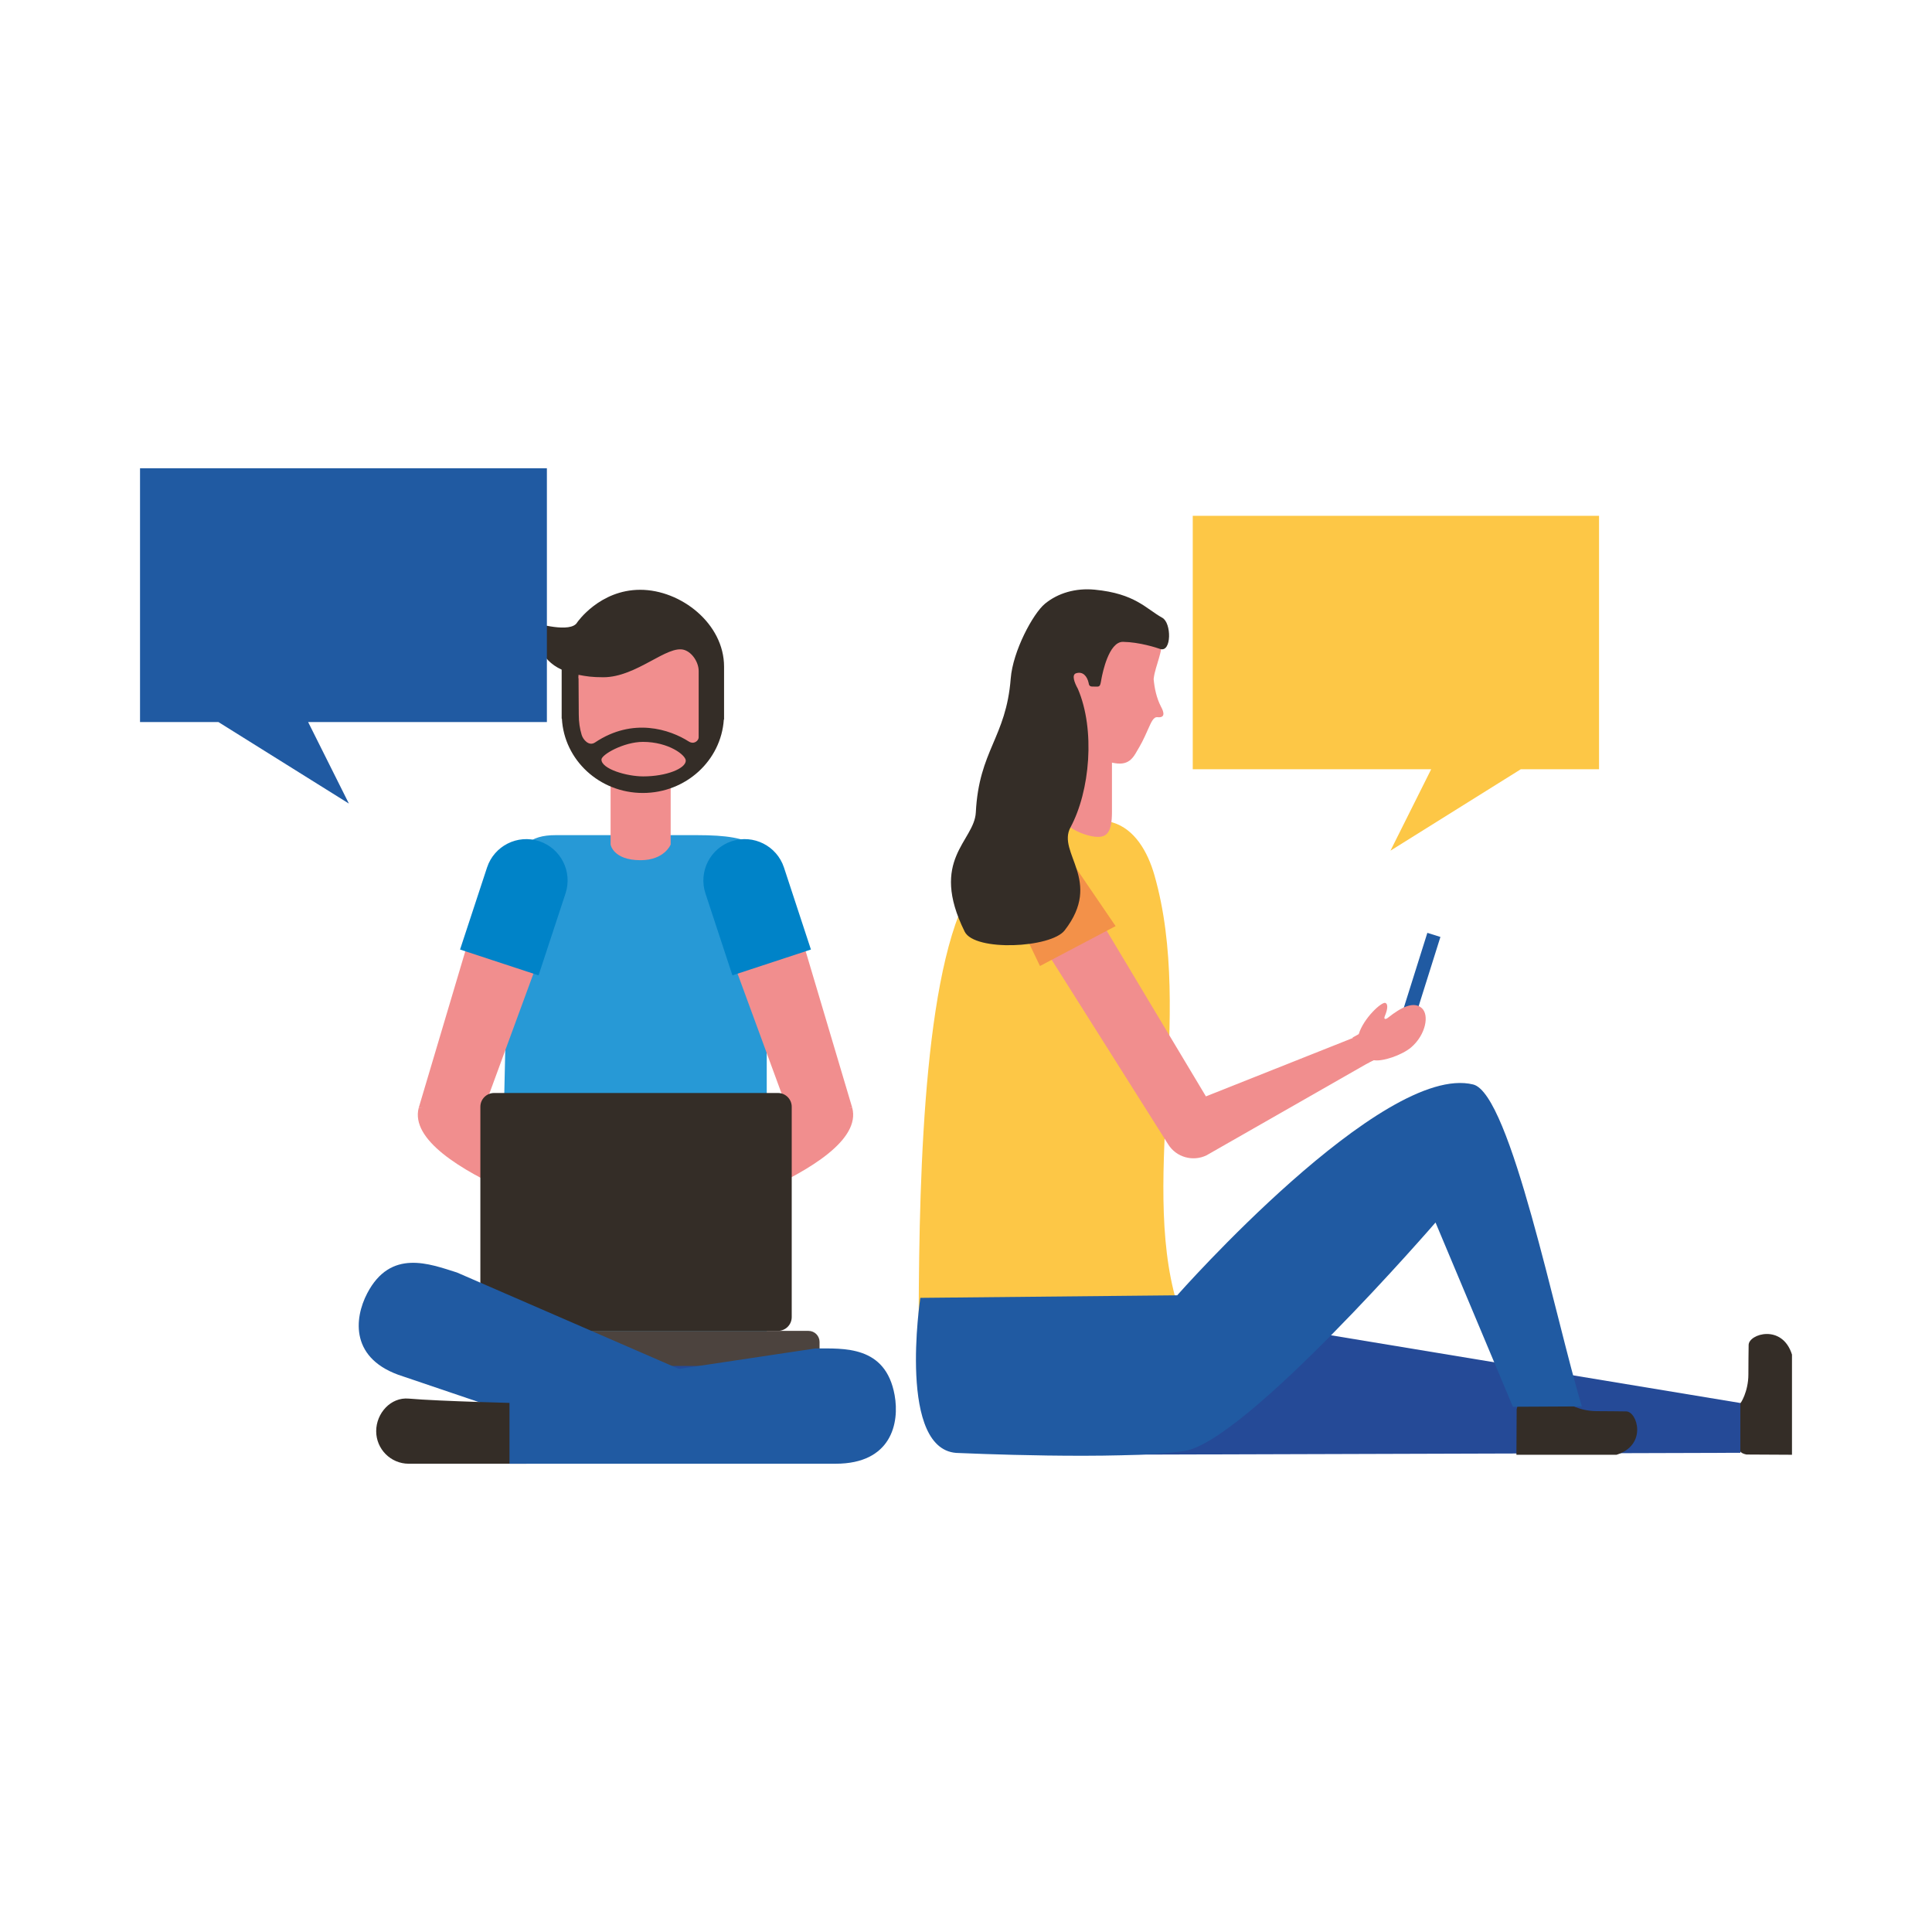 <svg xml:space="preserve" style="enable-background:new 0 0 425.2 425.2;" viewBox="0 0 425.2 425.2" y="0px" x="0px" xmlns:xlink="http://www.w3.org/1999/xlink" xmlns="http://www.w3.org/2000/svg" id="Capa_1" version="1.1">
<g>
	<g>
		<path d="M168.748,194.222c0-7.828-2.229-10.421-15.377-10.421c-2.061,0-10.66,0-10.66,0h-7.584
			c0,0-10.76,0-12.811,0c-5.74,0-8.426,2.228-10.279,9.914l-2.226,99.36h58.936V194.222z" style="fill:#2799D6;"></path>
		<path d="M112.074,293.075v11.727c0,5.466,4.43,9.897,9.896,9.897h33.924c5.469,0,9.898-4.431,9.898-9.897
			v-11.727H112.074z" style="fill:#254A97;"></path>
		<path d="M157.944,156.571c0,9.704-8.328,16.352-16.865,16.352c-8.206,0-16.853-6.874-16.853-16.724v-8.797
			c0-9.255,7.551-13.522,16.858-13.522l0,0c9.327,0,16.859,4.267,16.859,13.522V156.571z" style="fill:#F18E8E;"></path>
		<path d="M147.603,185.872c0,0-1.364,3.443-6.617,3.443c-6.065,0-6.604-3.443-6.604-3.443v-20.92h13.222
			V185.872z" style="fill:#F18E8E;"></path>
		<path d="M140.9,129.803c-8.936,0-13.853,7.153-13.853,7.153c-1.37,2.5-9.13,0.176-9.13,0.176
			c0.182,3.886,0.834,8.011,5.696,10.245v1.771v8.094v0.925c0,0,0.019-0.003,0.05-0.02c0.487,9.118,8.269,16.37,17.82,16.37
			c9.477,0,17.212-7.132,17.817-16.144c0.038-0.02,0.054-0.036,0.054-0.036v-1.096v-3.924v-6.593
			C159.355,137.233,149.838,129.803,140.9,129.803z M141.566,170.872c-3.674,0-9.196-1.648-9.196-3.705
			c0-1.101,4.929-3.891,9.134-3.891c5.618,0,9.424,2.892,9.424,4.129C150.928,169.13,146.67,170.872,141.566,170.872z
			 M153.762,162.324c-0.031,0.671-1.002,1.614-2.197,0.854c-4.102-2.611-12.249-5.372-20.608,0.226
			c-1.368,0.913-2.638-0.659-2.935-1.644c-0.424-1.369-0.643-2.87-0.643-4.487c-0.012-2.919-0.05-8.023-0.05-8.023h-0.047
			c0.016-0.234,0.024-0.487,0.038-0.733c1.734,0.342,3.021,0.534,5.465,0.534c7.345,0,14.104-7.232,17.84-6.006
			c1.794,0.59,3.143,2.786,3.143,4.646c0,0.871,0,5.12,0,7.783c0,0.958,0,1.718,0,2.035
			C153.768,159.006,153.762,162.16,153.762,162.324z" style="fill:#342D27;"></path>
		<g>
			<g>
				<path d="M187.566,243.812l-15.398-51.759c-1.588-5.054-6.727-6.579-10.466-5.531
					c-3.736,1.055-7.229,5.681-5.74,10.429l17.206,46.862H187.566z" style="fill:#F18E8E;"></path>
				<path d="M178.471,208.976l-5.931-18.046c-1.573-4.77-6.711-7.365-11.487-5.798
					c-4.766,1.567-7.363,6.711-5.799,11.482l5.939,18.045L178.471,208.976z" style="fill:#0083C8;"></path>
			</g>
			<path d="M173.168,243.812l-32.083,16.407l2.735,10.633c0,0,47.393-13.158,43.746-27.04l-7.482-0.835
				L173.168,243.812z" style="fill:#F18E8E;"></path>
		</g>
		<g>
			<g>
				<path d="M92.153,243.812l15.398-51.759c1.592-5.054,6.727-6.579,10.466-5.531
					c3.74,1.055,7.232,5.681,5.744,10.429l-17.209,46.862H92.153z" style="fill:#F18E8E;"></path>
				<path d="M101.25,208.976l5.937-18.046c1.569-4.77,6.704-7.365,11.483-5.798
					c4.764,1.567,7.363,6.711,5.797,11.482l-5.94,18.045L101.25,208.976z" style="fill:#0083C8;"></path>
			</g>
			<path d="M106.553,243.812l32.082,16.407l-2.73,10.633c0,0-47.393-13.158-43.751-27.04l7.482-0.835
				L106.553,243.812z" style="fill:#F18E8E;"></path>
		</g>
		<g>
			<path d="M174.244,289.869c0,1.679-1.361,3.037-3.037,3.037H108.76c-1.68,0-3.041-1.358-3.041-3.037
				v-46.285c0-1.678,1.361-3.037,3.041-3.037h62.447c1.676,0,3.037,1.359,3.037,3.037V289.869z" style="fill:#342D27;"></path>
			<path d="M180.369,298.194c0,1.342-1.09,2.43-2.432,2.43H103.35c-1.338,0-2.428-1.088-2.428-2.43v-2.856
				c0-1.342,1.09-2.432,2.428-2.432h74.588c1.342,0,2.432,1.089,2.432,2.432V298.194z" style="fill:#4C433E;"></path>
		</g>
		<g>
			<g>
				<path d="M151.046,306.636c0,0,8.468,0.587,11.293,0.571c9.218-0.05,14.687-0.253,14.687-0.253
					c3.958,0,7.102,2.888,7.102,6.849c0,3.956-3.213,7.167-7.17,7.167h-25.911V306.636z" style="fill:#342D27;"></path>
			</g>
			<path d="M158.699,320.97l3.072-14.334l-61.203-26.581c-5.971-1.87-14.586-5.319-19.752,4.583
				c-2.896,5.537-3.83,14.619,7.891,18.284l53.236,18.048H158.699z" style="fill:#205AA2;"></path>
		</g>
		<g>
			<g>
				<g>
					<path d="M115.877,308.853c0,0-19.426-0.454-25.924-1.046c-3.939-0.358-7.16,3.206-7.16,7.167
						c0,3.956,3.205,7.167,7.16,7.167h25.924V308.853z" style="fill:#342D27;"></path>
				</g>
			</g>
			<path d="M179.414,296.775l-67.283,10.087v15.279h71.774c12.273,0,14.099-8.946,12.988-15.095
				C194.911,296.056,185.666,296.775,179.414,296.775z" style="fill:#205AA2;"></path>
		</g>
	</g>
	<polygon points="30.817,103.059 120.361,103.059 120.361,158.907 67.813,158.907 76.783,176.851 
		48.066,158.907 30.817,158.907" style="fill:#205AA2;"></polygon>
	<g>
		<g>
			<path d="M259.822,289.319c-9.598-27.454,3.207-65.432-5.758-96.729
				c-1.498-5.233-4.383-10.126-9.158-11.569c-4.192-1.268-9.068-2.854-11.844-2.854c-6.145,0-10.426,4.936-18.16,15.684
				c-11.408,15.842-12.61,63.088-12.713,95.468H259.822z" style="fill:#FDC746;"></path>
			<path d="M233.203,162.911v15.789c0,3.034,5.585,5.484,8.443,5.484c1.967,0,3.078-1.072,3.078-5.484
				v-12.898L233.203,162.911z" style="fill:#F18E8E;"></path>
			<path d="M255.49,155.476c-0.979-1.914-1.416-4.063-1.592-6.02c0.013-0.117,0.025-0.195,0.025-0.195
				c0.281-2.557,2.241-6.429,1.566-8.284c-1.744-4.795-8.652-7.459-15.348-8.188c-8.472-0.923-14.851,4.487-16.172,16.624
				c-0.684,6.282,3.236,13.055,7.688,14.355c3.362,0.972,9.836,3.134,10.451,3.338c4.12,1.339,6.178,1.56,7.848-1.346
				c1.36-2.317,1.488-2.528,2.75-5.352c0.654-1.433,1.129-2.669,2.044-2.567C256.961,158.082,255.737,155.945,255.49,155.476z" style="fill:#F18E8E;"></path>
			
				<rect height="3.013" width="23.328" style="fill:#205AA2;" transform="matrix(0.3 -0.954 0.954 0.3 11.401 449.565)" y="215.505" x="300.481"></rect>
			<g>
				<path d="M224.726,187.386c3.274-2.072,7.626-1.094,9.702,2.193l30.974,51.716l33.357-13.257
					c2.127-0.729,4.498,0.22,5.514,2.289c1.096,2.238-0.534,2.301-2.772,3.394l-35.974,20.548c-2.959,1.433-6.623,0.458-8.414-2.393
					l-0.226-0.356l-34.36-54.432C220.455,193.805,221.436,189.46,224.726,187.386z" style="fill:#F18E8E;"></path>
				<path d="M228.881,212.6l-7.324-15.258c-2.234-3.869-0.914-8.823,2.963-11.061
					c3.867-2.236,8.82-0.916,11.059,2.955l9.944,14.583L228.881,212.6z" style="fill:#F39149;"></path>
			</g>
			<path d="M299.03,227.593l-1.352,0.754l3.184,5.725l1.376-0.766c1.88,0.444,6.362-1.091,8.373-2.834
				c3.155-2.733,4.004-7.08,2.297-8.606c-1.748-1.555-4.473-0.245-7.42,2.107c-0.478,0.401-1.049,0.46-0.702-0.37
				c0.702-1.664,0.659-2.655,0.125-2.875C304.105,220.404,300.129,224.054,299.03,227.593z" style="fill:#F18E8E;"></path>
			<polygon points="256.83,287.901 383.019,308.778 383.019,319.735 239.898,320.167" style="fill:#254A97;"></polygon>
			<path d="M355.784,320.167c6.811-2.14,4.569-9.506,2.122-9.541c-1.804-0.016-3.91-0.058-6.492-0.058
				c-3.81,0-6.529-1.77-6.287-1.77H334.44c-0.272,0.219-0.508,0.631-0.648,1.35l-0.054,10.018H355.784z" style="fill:#342D27;"></path>
			<path d="M394.384,298.122c-2.135-6.814-9.505-4.568-9.539-2.122c-0.019,1.801-0.056,3.911-0.056,6.494
				c0,3.81-1.771,6.53-1.771,6.285v10.685c0.216,0.272,0.631,0.51,1.346,0.651l10.02,0.053V298.122z" style="fill:#342D27;"></path>
			<path d="M348.14,309.524c-5.806-19.112-15.685-68.819-23.923-70.849
				c-19.883-4.893-65.133,46.4-65.133,46.4l-56.533,0.56c0,0-5.191,34.149,8.494,34.149c0,0,35.331,1.613,49.537-0.431
				c13.525-1.94,55.354-50.302,55.354-50.302l17.024,40.553L348.14,309.524z" style="fill:#205AA2;"></path>
			<path d="M212.309,205.038c2.186,4.417,18.979,3.61,22-0.275c8.484-10.927-1.748-17.052,1.279-22.661
				c4.311-7.977,5.491-21.505,1.633-30.5c-0.762-1.361-1.41-3.095-0.402-3.424c1.477-0.48,2.447,0.618,2.777,2.153
				c0.047,0.242,0.078,0.796,0.853,0.768c0.278-0.008,0.628,0.004,0.965,0.016c0.799,0.026,0.752-0.459,1.058-2.044
				c0.154-0.709,1.505-7.865,4.689-7.811c3.636,0.059,7.344,1.278,8.215,1.582c2.488,0.746,2.473-5.749,0.432-6.876
				c-3.625-2.007-5.957-5.327-14.881-6.188c-4.236-0.404-8.1,0.76-10.918,3.068c0-0.014,0-0.014,0.002-0.026
				c0,0-0.018,0.026-0.049,0.066c-2.607,2.142-7.049,10.397-7.52,16.447c-1.018,13.051-6.98,15.775-7.68,29.46
				C214.435,185.21,204.43,189.123,212.309,205.038z" style="fill:#342D27;"></path>
		</g>
		<polygon points="351.923,113.524 262.504,113.524 262.504,169.297 314.98,169.297 306.02,187.217 
			334.702,169.297 351.923,169.297" style="fill:#FDC746;"></polygon>
	</g>
</g>
</svg>
